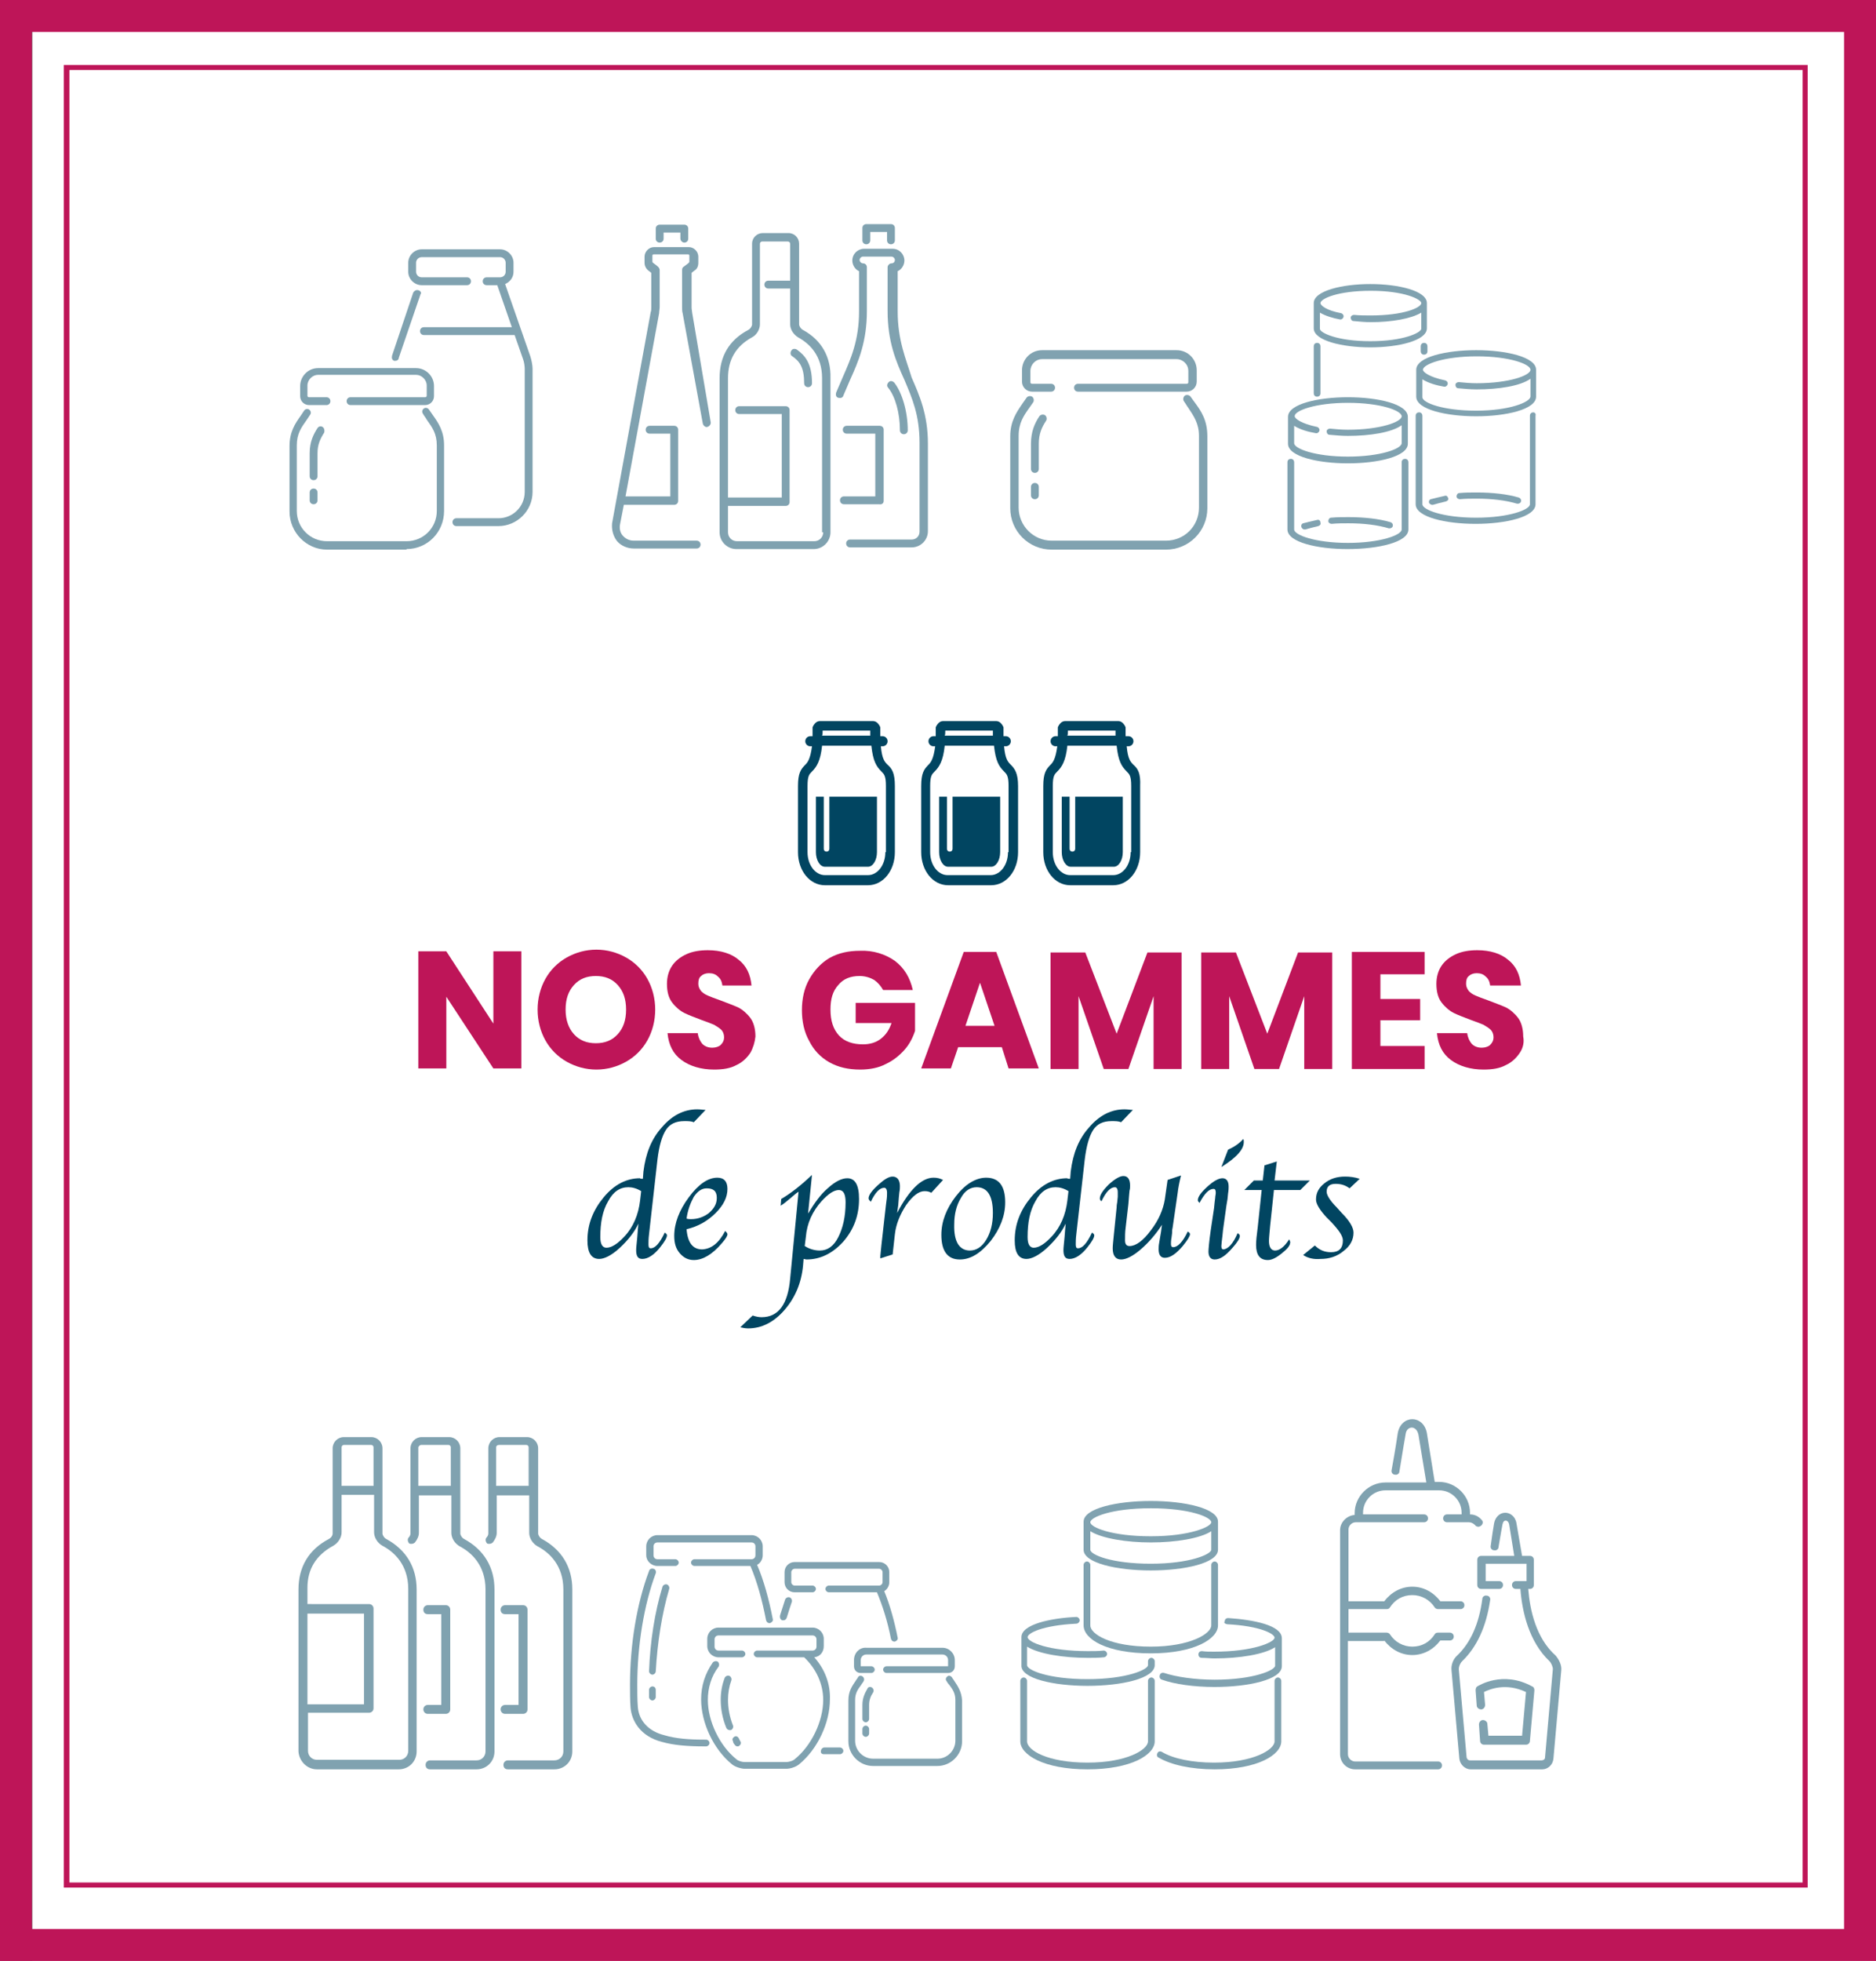<?xml version="1.0" encoding="utf-8"?>
<!-- Generator: Adobe Illustrator 27.1.1, SVG Export Plug-In . SVG Version: 6.00 Build 0)  -->
<svg version="1.1" xmlns="http://www.w3.org/2000/svg" xmlns:xlink="http://www.w3.org/1999/xlink" x="0px" y="0px"
	 viewBox="0 0 335 350" style="enable-background:new 0 0 335 350;" xml:space="preserve">
<rect x="0" y="0" width="335" height="350" fill="#808080" stroke="none"/>
<style type="text/css">
	.st0{display:none;}
	.st1{fill:#FFFFFF;}
	.st2{fill:#CD4E19;}
	.st3{fill:#458E34;}
	.st4{fill:#0591CC;}
	.st5{fill:#014561;}
	.st6{fill:#E7E6E6;}
	.st7{fill:#54636F;}
	.st8{fill:#DADADA;}
	.st9{fill:#BE1558;}
	.st10{opacity:0.5;}
</style>
<g id="Calque_1" class="st0">
</g>
<g id="Calque_2">
	<rect x="5.8" y="2.1" class="st1" width="329.2" height="347.9"/>
	<g>
		<path class="st9" d="M329.3,5.7v338.6H5.7V5.7H329.3 M335,0H0v350h335V0L335,0z"/>
	</g>
	<g>
		<path class="st9" d="M321.9,12.5V336H12.4V12.5H321.9 M322.8,11.6H11.4v325.3h311.4V11.6L322.8,11.6z"/>
	</g>
	<g>
		<g>
			<path class="st9" d="M93.1,190.7h-5l-8.4-12.8v12.8h-5v-20.9h5l8.4,12.9v-12.9h5V190.7z"/>
			<path class="st9" d="M111.8,170.9c1.6,0.9,2.9,2.2,3.8,3.8c0.9,1.6,1.4,3.5,1.4,5.5s-0.5,3.9-1.4,5.5c-0.9,1.6-2.2,2.9-3.8,3.8
				c-1.6,0.9-3.4,1.4-5.3,1.4c-1.9,0-3.7-0.5-5.3-1.4c-1.6-0.9-2.9-2.2-3.8-3.8c-0.9-1.6-1.4-3.5-1.4-5.5s0.5-3.9,1.4-5.5
				c0.9-1.6,2.2-2.9,3.8-3.8c1.6-0.9,3.4-1.4,5.3-1.4C108.4,169.5,110.2,170,111.8,170.9z M102.5,175.8c-1,1.1-1.5,2.5-1.5,4.4
				c0,1.8,0.5,3.3,1.5,4.4c1,1.1,2.3,1.6,3.9,1.6c1.6,0,2.9-0.5,3.9-1.6c1-1.1,1.5-2.5,1.5-4.4s-0.5-3.3-1.5-4.4
				c-1-1.1-2.3-1.6-3.9-1.6C104.8,174.2,103.5,174.7,102.5,175.8z"/>
			<path class="st9" d="M134,187.9c-0.6,0.9-1.4,1.7-2.5,2.2c-1.1,0.6-2.4,0.8-4,0.8c-2.3,0-4.3-0.6-5.8-1.7s-2.3-2.7-2.5-4.8h5.4
				c0.1,0.8,0.4,1.4,0.8,1.9c0.5,0.5,1.1,0.7,1.8,0.7c0.6,0,1.2-0.2,1.5-0.5c0.4-0.4,0.6-0.8,0.6-1.4c0-0.5-0.2-1-0.5-1.3
				s-0.8-0.6-1.3-0.9c-0.5-0.2-1.2-0.5-2.1-0.8c-1.3-0.5-2.4-0.9-3.2-1.3c-0.8-0.4-1.6-1.1-2.2-1.9c-0.6-0.8-0.9-1.9-0.9-3.3
				c0-1.2,0.3-2.3,0.9-3.2c0.6-0.9,1.5-1.6,2.6-2.1c1.1-0.5,2.4-0.7,3.8-0.7c2.3,0,4.2,0.6,5.5,1.7c1.4,1.1,2.1,2.6,2.3,4.6H129
				c-0.1-0.7-0.3-1.2-0.8-1.6c-0.4-0.4-0.9-0.6-1.6-0.6c-0.6,0-1.1,0.2-1.4,0.5c-0.4,0.3-0.5,0.8-0.5,1.4c0,0.5,0.2,0.9,0.5,1.3
				c0.3,0.3,0.7,0.6,1.2,0.8c0.5,0.2,1.2,0.5,2.1,0.8c1.3,0.5,2.4,0.9,3.3,1.3c0.8,0.4,1.6,1.1,2.2,1.9c0.6,0.8,0.9,2,0.9,3.3
				C134.8,186,134.5,187,134,187.9z"/>
			<path class="st9" d="M159.8,171.5c1.7,1.3,2.7,3,3.2,5.2h-5.3c-0.4-0.7-0.9-1.3-1.6-1.8c-0.7-0.4-1.6-0.7-2.6-0.7
				c-1.6,0-2.9,0.5-3.8,1.6c-1,1.1-1.4,2.5-1.4,4.4c0,2,0.5,3.5,1.5,4.6c1,1.1,2.5,1.6,4.3,1.6c1.2,0,2.3-0.3,3.2-1
				c0.9-0.7,1.5-1.6,1.9-2.8h-6.4V179h10.6v5c-0.4,1.2-1,2.4-1.9,3.4c-0.9,1-2,1.9-3.3,2.5c-1.3,0.7-2.9,1-4.6,1
				c-2.1,0-3.9-0.4-5.5-1.3c-1.6-0.9-2.8-2.2-3.6-3.8c-0.9-1.6-1.3-3.5-1.3-5.5s0.4-3.9,1.3-5.5c0.9-1.6,2.1-2.9,3.6-3.8
				c1.6-0.9,3.4-1.3,5.5-1.3C155.9,169.6,158.1,170.3,159.8,171.5z"/>
			<path class="st9" d="M178.9,186.9h-7.8l-1.3,3.8h-5.3l7.6-20.8h5.8l7.6,20.8h-5.4L178.9,186.9z M177.6,183.1l-2.6-7.7l-2.6,7.7
				H177.6z"/>
			<path class="st9" d="M211,170v20.8h-5v-13l-4.5,13h-4.4l-4.5-13v13h-5V170h6.2l5.6,14.5l5.5-14.5H211z"/>
			<path class="st9" d="M237.9,170v20.8h-5v-13l-4.5,13H224l-4.5-13v13h-5V170h6.2l5.6,14.5l5.5-14.5H237.9z"/>
			<path class="st9" d="M246.5,173.9v4.4h7.1v3.8h-7.1v4.6h7.9v4.1h-13v-20.9h13v4H246.5z"/>
			<path class="st9" d="M271.4,187.9c-0.6,0.9-1.4,1.7-2.5,2.2c-1.1,0.6-2.4,0.8-4,0.8c-2.3,0-4.3-0.6-5.8-1.7s-2.3-2.7-2.5-4.8h5.4
				c0.1,0.8,0.4,1.4,0.8,1.9c0.5,0.5,1.1,0.7,1.8,0.7c0.6,0,1.2-0.2,1.5-0.5c0.4-0.4,0.6-0.8,0.6-1.4c0-0.5-0.2-1-0.5-1.3
				s-0.8-0.6-1.3-0.9c-0.5-0.2-1.2-0.5-2.1-0.8c-1.3-0.5-2.4-0.9-3.2-1.3c-0.8-0.4-1.6-1.1-2.2-1.9c-0.6-0.8-0.9-1.9-0.9-3.3
				c0-1.2,0.3-2.3,0.9-3.2c0.6-0.9,1.5-1.6,2.6-2.1c1.1-0.5,2.4-0.7,3.8-0.7c2.3,0,4.2,0.6,5.5,1.7c1.4,1.1,2.1,2.6,2.3,4.6h-5.5
				c-0.1-0.7-0.3-1.2-0.8-1.6c-0.4-0.4-0.9-0.6-1.6-0.6c-0.6,0-1.1,0.2-1.4,0.5c-0.4,0.3-0.5,0.8-0.5,1.4c0,0.5,0.2,0.9,0.5,1.3
				c0.3,0.3,0.7,0.6,1.2,0.8c0.5,0.2,1.2,0.5,2.1,0.8c1.3,0.5,2.4,0.9,3.3,1.3c0.8,0.4,1.6,1.1,2.2,1.9c0.6,0.8,0.9,2,0.9,3.3
				C272.2,186,272,187,271.4,187.9z"/>
		</g>
		<g>
			<path class="st5" d="M114.8,210.4l0.1-1.3c0.4-3.2,1.4-5.8,3.3-7.9c1.8-2.1,3.9-3.2,6.3-3.2c0.6,0,1.1,0.1,1.5,0.1l-2.1,2.2
				c-0.5-0.2-1-0.2-1.7-0.2c-1.5,0-2.6,0.5-3.3,1.6s-1.2,2.8-1.5,5.3l-1.4,12.4l-0.1,0.9c-0.1,0.8-0.1,1.4-0.1,1.8
				c0,0.5,0.1,0.7,0.4,0.7c0.8,0,1.6-0.9,2.5-2.8c0.3,0.2,0.4,0.3,0.4,0.5c0,0.4-0.4,1.1-1.2,2.1c-1.1,1.4-2.2,2.1-3.2,2.1
				c-0.8,0-1.1-0.5-1.1-1.6c0-0.4,0.1-1.2,0.2-2.3l0.1-1.3l0.1-1.1c-0.7,1.5-1.8,2.9-3.3,4.3c-1.5,1.4-2.8,2-3.7,2
				c-1.4,0-2.1-1.1-2.1-3.3c0-2.9,1-5.4,2.9-7.7c1.9-2.3,4.1-3.4,6.5-3.4C114.3,210.4,114.5,210.4,114.8,210.4z M114.5,212.6
				c-0.8-0.5-1.6-0.7-2.3-0.7c-1.5,0-2.7,0.8-3.6,2.5c-1,1.7-1.4,3.8-1.4,6.4c0,1.3,0.4,1.9,1.1,1.9c0.9,0,2-0.7,3.2-2
				c1.6-1.7,2.5-3.9,2.8-6.4L114.5,212.6z"/>
			<path class="st5" d="M129.5,219.7c0.2,0.2,0.4,0.4,0.4,0.6c0,0.3-0.3,0.8-1,1.6c-1.7,2-3.4,3-5,3c-1,0-1.8-0.4-2.5-1.2
				c-0.7-0.8-1-1.8-1-3.1c0-2.3,0.9-4.6,2.6-6.9c1.7-2.3,3.4-3.5,5.1-3.5c1.2,0,1.8,0.7,1.8,2c0,1.5-0.7,2.9-2.1,4.3
				c-1.4,1.4-3.1,2.4-5.2,2.9c0.2,2.4,1.1,3.6,2.8,3.6C127.1,222.9,128.4,221.8,129.5,219.7z M122.6,217.5c0.3,0.1,0.6,0.1,0.8,0.1
				c1.2,0,2.3-0.4,3.2-1.1c0.9-0.8,1.4-1.6,1.4-2.7c0-1.2-0.6-1.7-1.8-1.7c-0.9,0-1.6,0.5-2.3,1.5
				C123.3,214.7,122.8,216,122.6,217.5z"/>
			<path class="st5" d="M143.5,224.7l-0.1,1.2c-0.3,3.1-1.4,5.7-3.3,7.9c-1.9,2.2-4.1,3.3-6.5,3.3c-0.5,0-1-0.1-1.4-0.2l2.2-2.1
				c0.6,0.2,1.1,0.3,1.6,0.3c3,0,4.7-2.3,5.1-6.9l1.5-15.5c-0.5,0.3-1,0.8-1.5,1.2c-0.7,0.6-1.2,1-1.7,1.3l0.1-1.2
				c1.7-1,3.5-2.4,5.5-4.3l-0.7,6.9c1.1-1.8,2.2-3.4,3.5-4.5c1.3-1.2,2.5-1.8,3.5-1.8c1.4,0,2.1,1.2,2.1,3.7c0,2.9-0.9,5.4-2.8,7.6
				c-1.9,2.1-4.1,3.2-6.6,3.2L143.5,224.7z M143.7,222.4c0.8,0.5,1.7,0.8,2.7,0.8c1.4,0,2.5-0.8,3.3-2.4c0.8-1.6,1.3-3.6,1.3-6.2
				c0-1.5-0.4-2.2-1.2-2.2c-0.9,0-1.9,0.7-3.1,2c-1.6,1.8-2.6,3.9-2.8,6.4L143.7,222.4z"/>
			<path class="st5" d="M160.2,216.5c2.2-4.2,4.4-6.3,6.5-6.3c0.6,0,1.1,0.1,1.7,0.4l-2.1,2.3c-0.3-0.2-0.7-0.3-1.2-0.3
				c-1,0-2.1,0.8-3.3,2.5c-1.1,1.7-1.8,3.4-2,5.2l-0.4,3.6l-2.2,0.7l0-0.4l0.1-1l0.1-1l0.8-7.1l0.1-0.8c0.1-0.6,0.1-1.1,0.1-1.4
				c0-0.6-0.2-0.9-0.5-0.9c-0.8,0-1.6,0.8-2.4,2.5c-0.2-0.2-0.4-0.4-0.4-0.6c0-0.6,0.6-1.4,1.7-2.4c1.1-1,1.9-1.5,2.6-1.5
				c0.8,0,1.3,0.6,1.3,1.7c0,0.3,0,0.6-0.1,1.1l-0.1,1l-0.1,1.3L160.2,216.5z"/>
			<path class="st5" d="M171.4,224.8c-2.2,0-3.3-1.5-3.3-4.4c0-2.4,0.9-4.7,2.6-6.9c1.7-2.2,3.6-3.3,5.4-3.3c2.3,0,3.4,1.5,3.4,4.4
				c0,2.4-0.9,4.7-2.6,6.9C175.1,223.7,173.3,224.8,171.4,224.8z M173.2,223.2c1.1,0,2.1-0.6,2.9-1.9c0.8-1.3,1.2-2.9,1.2-4.8
				c0-3.1-1-4.6-2.9-4.6c-1.1,0-2.1,0.6-2.8,1.9c-0.8,1.3-1.2,2.9-1.2,4.7C170.3,221.6,171.3,223.2,173.2,223.2z"/>
			<path class="st5" d="M191.1,210.4l0.1-1.3c0.4-3.2,1.4-5.8,3.3-7.9c1.8-2.1,3.9-3.2,6.3-3.2c0.6,0,1.1,0.1,1.5,0.1l-2.1,2.2
				c-0.5-0.2-1-0.2-1.7-0.2c-1.5,0-2.6,0.5-3.3,1.6s-1.2,2.8-1.5,5.3l-1.4,12.4l-0.1,0.9c-0.1,0.8-0.1,1.4-0.1,1.8
				c0,0.5,0.1,0.7,0.4,0.7c0.8,0,1.6-0.9,2.5-2.8c0.3,0.2,0.4,0.3,0.4,0.5c0,0.4-0.4,1.1-1.2,2.1c-1.1,1.4-2.2,2.1-3.2,2.1
				c-0.8,0-1.1-0.5-1.1-1.6c0-0.4,0.1-1.2,0.2-2.3l0.1-1.3l0.1-1.1c-0.7,1.5-1.8,2.9-3.3,4.3c-1.5,1.4-2.8,2-3.7,2
				c-1.4,0-2.1-1.1-2.1-3.3c0-2.9,1-5.4,2.9-7.7c1.9-2.3,4.1-3.4,6.5-3.4C190.6,210.4,190.8,210.4,191.1,210.4z M190.8,212.6
				c-0.8-0.5-1.6-0.7-2.3-0.7c-1.5,0-2.7,0.8-3.6,2.5c-1,1.7-1.4,3.8-1.4,6.4c0,1.3,0.4,1.9,1.1,1.9c0.9,0,2-0.7,3.2-2
				c1.6-1.7,2.5-3.9,2.8-6.4L190.8,212.6z"/>
			<path class="st5" d="M207.5,218.6c-1.1,1.7-2.4,3.2-3.8,4.4c-1.4,1.2-2.6,1.8-3.5,1.8c-1,0-1.5-0.7-1.5-2c0-0.5,0.1-1.3,0.2-2.4
				l0.5-4.9c0-0.1,0-0.4,0.1-0.9l0.1-1c0-0.3,0-0.5,0-0.8c0-0.6-0.2-0.9-0.5-0.9c-0.8,0-1.6,0.8-2.4,2.5c-0.2-0.1-0.3-0.3-0.3-0.5
				c0-0.6,0.5-1.4,1.6-2.5c1.1-1,2-1.5,2.6-1.5c0.8,0,1.2,0.6,1.2,1.7c0,0.3,0,0.6-0.1,0.9l-0.1,1.1l-0.1,1.3l-0.5,4.3
				c-0.1,0.7-0.1,1.5-0.1,2.2c0,0.7,0.3,1,0.8,1c1.1,0,2.4-0.9,3.8-2.8c1.4-1.8,2.2-3.7,2.5-5.5l0.5-3.5l2.4-0.8
				c-0.3,1.2-0.5,2.2-0.6,3.1l-0.9,6.2c-0.1,0.4-0.1,0.7-0.1,1l-0.1,0.8c-0.1,0.5-0.1,0.9-0.1,1.1c0,0.4,0.1,0.6,0.4,0.6
				c0.8,0,1.7-0.9,2.6-2.8c0.3,0.2,0.4,0.3,0.4,0.5c0,0.3-0.4,1-1.3,2.1c-1.2,1.4-2.2,2.1-3.2,2.1c-0.7,0-1.1-0.5-1.1-1.5
				c0-0.3,0-0.7,0.1-1.2l0.2-1.2c0.1-0.6,0.2-1.1,0.2-1.3L207.5,218.6z"/>
			<path class="st5" d="M221,220.1c0.3,0.2,0.4,0.3,0.4,0.5c0,0.4-0.4,1.1-1.3,2.1c-1.2,1.4-2.2,2.1-3.2,2.1c-0.7,0-1.1-0.5-1.1-1.4
				c0-0.4,0.1-1.7,0.4-3.8l0.6-4l0.1-1l0.1-0.8c0-0.3,0.1-0.6,0.1-0.9c0-0.5-0.1-0.7-0.4-0.7c-0.8,0-1.6,0.8-2.5,2.5
				c-0.2-0.2-0.3-0.3-0.3-0.5c0-0.6,0.6-1.4,1.7-2.4c1.1-1,2-1.5,2.7-1.5c0.7,0,1.1,0.5,1.1,1.5c0,0.2,0,0.6-0.1,1.2l-0.1,1
				c0,0.1-0.1,0.5-0.2,1.2l-0.6,4.3l-0.1,1c-0.1,0.9-0.2,1.6-0.2,1.9c0,0.4,0.1,0.6,0.4,0.6C219.3,222.9,220.2,222,221,220.1z
				 M218.1,208.3l1.2-3.1c1.1-0.5,2-1.1,2.7-1.9c0.1,0.1,0.1,0.3,0.1,0.4C222.2,205.1,220.8,206.6,218.1,208.3z"/>
			<path class="st5" d="M227.5,212.3l-0.7,6.6c-0.1,1.2-0.2,2.1-0.2,2.6c0,1.1,0.4,1.7,1.1,1.7c0.8,0,1.7-0.7,2.5-2
				c0.1,0.2,0.2,0.4,0.2,0.5c0,0.6-0.5,1.2-1.5,2c-1,0.8-1.8,1.2-2.5,1.2c-1.4,0-2.1-0.9-2.1-2.7c0-0.7,0.1-1.7,0.3-3.2l0.7-6.6
				h-3.1l1.7-1.7h1.6l0.3-2.7l2.2-0.7l-0.4,3.4h6.3l-1.7,1.7H227.5z"/>
			<path class="st5" d="M232.7,224l2.1-1.7c0.8,0.8,1.7,1.2,2.9,1.2c1.4,0,2.1-0.7,2.1-2.1c0-0.8-0.7-1.8-2-3.2l-0.9-0.9
				c-1.2-1.3-1.9-2.4-1.9-3.2c0-1.2,0.5-2.1,1.5-2.9c1-0.8,2.2-1.2,3.7-1.2c0.8,0,1.7,0.1,2.6,0.4l-1.8,1.7
				c-0.8-0.6-1.6-0.8-2.5-0.8c-1.1,0-1.6,0.5-1.6,1.4c0,0.6,0.6,1.6,1.8,2.8l0.9,1c1.4,1.4,2.1,2.6,2.1,3.5c0,1.3-0.6,2.4-1.8,3.3
				c-1.2,1-2.6,1.4-4.1,1.4C234.7,224.8,233.6,224.6,232.7,224z"/>
		</g>
	</g>
	<g>
		<g id="JAR_00000126317207715980913730000006908647290554418609_">
			<path id="jar_00000159468631169082055810000000445233528120479679_" class="st5" d="M158.5,136.5c-0.5-0.5-1-1-1.2-3.3h0.3
				c0.5,0,0.9-0.4,0.9-0.9c0-0.5-0.4-0.9-0.9-0.9h-0.4c0-0.4,0-0.9,0-1.4v-0.2l-0.1-0.2c-0.1-0.2-0.5-0.9-1.2-0.9h-9.5
				c-0.7,0-1.1,0.7-1.2,0.9l-0.1,0.2v0.2c0,0.5,0,1,0,1.4h-0.4c-0.5,0-0.9,0.4-0.9,0.9c0,0.5,0.4,0.9,0.9,0.9h0.3
				c-0.3,2.3-0.8,2.9-1.2,3.3c-0.8,0.8-1.3,1.5-1.3,3.8v11.8c0,3.3,2.1,5.9,4.8,5.9h7.7c2.7,0,4.8-2.6,4.8-5.9v-11.8
				C159.8,138,159.3,137.2,158.5,136.5z M146.9,130.4h8.5c0,0.3,0,0.6,0,0.9h-8.6C146.9,131.1,146.9,130.8,146.9,130.4z
				 M158.1,152.1c0,2.3-1.4,4.1-3.1,4.1h-7.7c-1.7,0-3.1-1.8-3.1-4.1v-11.8c0-1.8,0.3-2.1,0.8-2.6c0.8-0.8,1.5-1.8,1.8-4.6h8.8
				c0.3,2.8,0.9,3.7,1.8,4.6c0.5,0.5,0.8,0.8,0.8,2.6V152.1z"/>
			<path id="drink_00000129185809782856489890000015251870989491617682_" class="st5" d="M148.1,142.2v9.3c0,0.3-0.2,0.5-0.5,0.5
				c-0.3,0-0.5-0.2-0.5-0.5v-9.3h-1.4v9.9c0,1.4,0.7,2.6,1.6,2.6h7.7c0.9,0,1.6-1.2,1.6-2.6v-9.9H148.1z"/>
		</g>
		<g id="JAR_00000042002441014958321620000001394900585178256799_">
			<path id="jar_00000161604937498667957570000001817928395133076363_" class="st5" d="M180.5,136.5c-0.5-0.5-1-1-1.2-3.3h0.3
				c0.5,0,0.9-0.4,0.9-0.9c0-0.5-0.4-0.9-0.9-0.9h-0.4c0-0.4,0-0.9,0-1.4v-0.2l-0.1-0.2c-0.1-0.2-0.5-0.9-1.2-0.9h-9.5
				c-0.7,0-1.1,0.7-1.2,0.9l-0.1,0.2v0.2c0,0.5,0,1,0,1.4h-0.4c-0.5,0-0.9,0.4-0.9,0.9c0,0.5,0.4,0.9,0.9,0.9h0.3
				c-0.3,2.3-0.8,2.9-1.2,3.3c-0.8,0.8-1.3,1.5-1.3,3.8v11.8c0,3.3,2.1,5.9,4.8,5.9h7.7c2.7,0,4.8-2.6,4.8-5.9v-11.8
				C181.8,138,181.2,137.2,180.5,136.5z M168.8,130.4h8.5c0,0.3,0,0.6,0,0.9h-8.6C168.8,131.1,168.8,130.8,168.8,130.4z M180,152.1
				c0,2.3-1.4,4.1-3.1,4.1h-7.7c-1.7,0-3.1-1.8-3.1-4.1v-11.8c0-1.8,0.3-2.1,0.8-2.6c0.8-0.8,1.5-1.8,1.8-4.6h8.8
				c0.3,2.8,0.9,3.7,1.8,4.6c0.5,0.5,0.8,0.8,0.8,2.6V152.1z"/>
			<path id="drink_00000080890438118128517490000013174635437461502377_" class="st5" d="M170.1,142.2v9.3c0,0.3-0.2,0.5-0.5,0.5
				c-0.3,0-0.5-0.2-0.5-0.5v-9.3h-1.4v9.9c0,1.4,0.7,2.6,1.6,2.6h7.7c0.9,0,1.6-1.2,1.6-2.6v-9.9H170.1z"/>
		</g>
		<g id="JAR_00000111897277409363981490000016488562177761572263_">
			<path id="jar_00000044156649393783819730000004732960388355429532_" class="st5" d="M202.4,136.5c-0.5-0.5-1-1-1.2-3.3h0.3
				c0.5,0,0.9-0.4,0.9-0.9c0-0.5-0.4-0.9-0.9-0.9H201c0-0.4,0-0.9,0-1.4v-0.2l-0.1-0.2c-0.1-0.2-0.5-0.9-1.2-0.9h-9.5
				c-0.7,0-1.1,0.7-1.2,0.9l-0.1,0.2v0.2c0,0.5,0,1,0,1.4h-0.4c-0.5,0-0.9,0.4-0.9,0.9c0,0.5,0.4,0.9,0.9,0.9h0.3
				c-0.3,2.3-0.8,2.9-1.2,3.3c-0.8,0.8-1.3,1.5-1.3,3.8v11.8c0,3.3,2.1,5.9,4.8,5.9h7.7c2.7,0,4.8-2.6,4.8-5.9v-11.8
				C203.7,138,203.2,137.2,202.4,136.5z M190.7,130.4h8.5c0,0.3,0,0.6,0,0.9h-8.6C190.7,131.1,190.7,130.8,190.7,130.4z
				 M201.9,152.1c0,2.3-1.4,4.1-3.1,4.1h-7.7c-1.7,0-3.1-1.8-3.1-4.1v-11.8c0-1.8,0.3-2.1,0.8-2.6c0.8-0.8,1.5-1.8,1.8-4.6h8.8
				c0.3,2.8,0.9,3.7,1.8,4.6c0.5,0.5,0.8,0.8,0.8,2.6V152.1z"/>
			<path id="drink_00000058571004089009136120000014490682738866575530_" class="st5" d="M192,142.2v9.3c0,0.3-0.2,0.5-0.5,0.5
				c-0.3,0-0.5-0.2-0.5-0.5v-9.3h-1.4v9.9c0,1.4,0.7,2.6,1.6,2.6h7.7c0.9,0,1.6-1.2,1.6-2.6v-9.9H192z"/>
		</g>
	</g>
	<g class="st10">
		<g>
			<path class="st5" d="M213.4,71.9c-0.3-0.4-0.5-0.7-0.8-1.1c-0.2-0.3-0.7-0.4-1-0.2c-0.3,0.2-0.4,0.7-0.2,1
				c0.3,0.4,0.5,0.8,0.8,1.2c1,1.5,1.9,2.8,1.9,5c0,1.1,0,12.3,0,12.8c0,3.3-2.6,5.9-5.9,5.9h-20.4c-3.3,0-5.9-2.7-5.9-5.9
				c0-0.1,0-11.7,0-12.8c0-2.3,0.9-3.6,1.9-5c0.2-0.3,0.5-0.7,0.7-1c0.2-0.3,0.1-0.8-0.2-1c-0.3-0.2-0.8-0.1-1,0.2
				c-0.2,0.3-0.5,0.7-0.7,1c-1.1,1.6-2.2,3.2-2.2,5.9c0,1.1,0,12.7,0,12.8c0,4.1,3.3,7.4,7.4,7.4h20.4c4.1,0,7.4-3.3,7.4-7.4
				c0-0.1,0-11.7,0-12.8C215.6,75,214.5,73.4,213.4,71.9z"/>
			<path class="st5" d="M186.6,74.1c-0.3-0.2-0.8-0.1-1,0.2c-0.8,1.2-1.5,2.7-1.5,4.9c0,0.4,0,2.3,0,4.5c0,0.4,0.3,0.7,0.7,0.7
				c0,0,0,0,0,0c0.4,0,0.7-0.3,0.7-0.7c0-2.2,0-4.1,0-4.5c0-1.7,0.5-2.9,1.3-4.1C187,74.8,186.9,74.3,186.6,74.1z"/>
			<path class="st5" d="M184.8,86.2c-0.4,0-0.7,0.3-0.7,0.7l0,1.5c0,0.4,0.3,0.7,0.7,0.7c0,0,0,0,0,0c0.4,0,0.7-0.3,0.7-0.7l0-1.5
				C185.5,86.5,185.2,86.2,184.8,86.2z"/>
			<path class="st5" d="M182.5,66.1v2c0,1,0.8,1.8,1.8,1.8h3.4c0.4,0,0.7-0.3,0.7-0.7c0-0.4-0.3-0.7-0.7-0.7h-3.4
				c-0.2,0-0.3-0.1-0.3-0.3v-2c0-1.1,0.9-2.1,2.1-2.1h24c1.1,0,2.1,0.9,2.1,2.1v2c0,0.2-0.1,0.3-0.3,0.3h-19.4
				c-0.4,0-0.7,0.3-0.7,0.7c0,0.4,0.3,0.7,0.7,0.7h19.4c1,0,1.8-0.8,1.8-1.8v-2c0-2-1.6-3.6-3.6-3.6h-24
				C184.1,62.5,182.5,64.1,182.5,66.1z"/>
		</g>
		<g>
			<path class="st5" d="M240.7,82.7c5.3,0,10.7-1.2,10.7-3.5v-4.8c0-2.3-5.4-3.5-10.7-3.5c-5.3,0-10.7,1.2-10.7,3.5v4.8
				C230,81.5,235.4,82.7,240.7,82.7z M240.7,71.9c5.9,0,9.6,1.4,9.6,2.4c0,1-3.8,2.4-9.6,2.4c-1.1,0-2.2-0.1-3.2-0.2
				c-0.3,0-0.6,0.2-0.6,0.5c0,0.3,0.2,0.6,0.5,0.6c1.1,0.1,2.2,0.2,3.3,0.2c3.9,0,7.8-0.6,9.6-1.9v3.2c0,1-3.8,2.4-9.6,2.4
				s-9.6-1.4-9.6-2.4V76c1.1,0.7,2.6,1.1,3.8,1.3c0.3,0.1,0.6-0.1,0.7-0.4c0.1-0.3-0.1-0.6-0.4-0.7c-2.9-0.6-4-1.5-4-1.9
				C231.1,73.3,234.9,71.9,240.7,71.9z"/>
			<path class="st5" d="M251.5,94.5v-12c0-0.3-0.2-0.6-0.6-0.6c-0.3,0-0.6,0.2-0.6,0.6v12c0,1-3.8,2.4-9.6,2.4s-9.6-1.4-9.6-2.4v-12
				c0-0.3-0.2-0.6-0.6-0.6c-0.3,0-0.6,0.2-0.6,0.6v12c0,2.3,5.4,3.5,10.7,3.5C246.1,98,251.5,96.8,251.5,94.5z"/>
			<path class="st5" d="M240.8,92.3c-1,0-2.1,0-3.1,0.1c-0.3,0-0.5,0.3-0.5,0.6c0,0.3,0.3,0.5,0.6,0.5c1-0.1,2-0.1,3-0.1
				c2.7,0,5.2,0.3,7.2,0.9c0.1,0,0.1,0,0.2,0c0.2,0,0.5-0.2,0.5-0.4c0.1-0.3-0.1-0.6-0.4-0.7C246.3,92.6,243.6,92.3,240.8,92.3z"/>
			<path class="st5" d="M235.2,92.8c-0.9,0.2-1.7,0.4-2.5,0.6c-0.3,0.1-0.4,0.4-0.3,0.7c0.1,0.2,0.3,0.4,0.5,0.4c0.1,0,0.1,0,0.2,0
				c0.7-0.2,1.4-0.4,2.3-0.6c0.3-0.1,0.5-0.3,0.4-0.6C235.8,92.9,235.5,92.7,235.2,92.8z"/>
			<path class="st5" d="M263.6,62.5c-5.3,0-10.7,1.2-10.7,3.5v4.8c0,2.3,5.4,3.5,10.7,3.5c5.3,0,10.7-1.2,10.7-3.5V66
				C274.3,63.7,268.9,62.5,263.6,62.5z M263.6,73.3c-5.9,0-9.6-1.4-9.6-2.4v-3.2c1.1,0.7,2.6,1.1,3.8,1.3c0.3,0.1,0.6-0.1,0.7-0.4
				c0.1-0.3-0.1-0.6-0.4-0.7c-2.9-0.6-4-1.5-4-1.9c0-1,3.8-2.4,9.6-2.4c5.9,0,9.6,1.4,9.6,2.4c0,1-3.8,2.4-9.6,2.4
				c-1.1,0-2.2-0.1-3.2-0.2c-0.3,0-0.6,0.2-0.6,0.5c0,0.3,0.2,0.6,0.5,0.6c1.1,0.1,2.2,0.2,3.3,0.2c3.9,0,7.8-0.6,9.6-1.9v3.2
				C273.2,71.8,269.5,73.3,263.6,73.3z"/>
			<path class="st5" d="M273.8,73.6c-0.3,0-0.6,0.2-0.6,0.6V90c0,1-3.8,2.4-9.6,2.4c-5.9,0-9.6-1.4-9.6-2.4V74.2
				c0-0.3-0.2-0.6-0.6-0.6c-0.3,0-0.6,0.2-0.6,0.6V90c0,2.3,5.4,3.5,10.7,3.5c5.3,0,10.7-1.2,10.7-3.5V74.2
				C274.3,73.9,274.1,73.6,273.8,73.6z"/>
			<path class="st5" d="M263.7,89c2.7,0,5.2,0.3,7.2,0.9c0.1,0,0.1,0,0.2,0c0.2,0,0.5-0.2,0.5-0.4c0.1-0.3-0.1-0.6-0.4-0.7
				c-2-0.6-4.7-0.9-7.5-0.9c-1,0-2.1,0-3.1,0.1c-0.3,0-0.5,0.3-0.5,0.6c0,0.3,0.3,0.5,0.6,0.5C261.7,89,262.7,89,263.7,89z"/>
			<path class="st5" d="M255.7,90.1c0.1,0,0.1,0,0.2,0c0.7-0.2,1.4-0.4,2.3-0.6c0.3-0.1,0.5-0.3,0.4-0.6c-0.1-0.3-0.3-0.5-0.6-0.4
				c-0.9,0.2-1.7,0.4-2.5,0.6c-0.3,0.1-0.4,0.4-0.3,0.7C255.3,89.9,255.5,90.1,255.7,90.1z"/>
			<path class="st5" d="M254.8,54.1c0-2.2-5.1-3.4-10.1-3.4c-5,0-10.1,1.2-10.1,3.4v4.5c0,2.2,5.1,3.4,10.1,3.4
				c5,0,10.1-1.2,10.1-3.4V54.1z M244.7,60.9c-5.9,0-9-1.5-9-2.2v-2.9c1,0.6,2.4,1,3.5,1.2c0.3,0.1,0.6-0.1,0.7-0.4
				c0.1-0.3-0.1-0.6-0.4-0.7c-2.7-0.5-3.7-1.4-3.7-1.8c0-0.8,3.1-2.2,9-2.2c5.9,0,9,1.5,9,2.2c0,0.8-3.1,2.2-9,2.2c-1,0-2.1,0-3-0.1
				c-0.3,0-0.6,0.2-0.6,0.5c0,0.3,0.2,0.6,0.5,0.6c1,0.1,2.1,0.2,3.1,0.2c3.6,0,7.2-0.6,9-1.7v2.9C253.7,59.4,250.6,60.9,244.7,60.9
				z"/>
			<path class="st5" d="M234.6,61.8v8.4c0,0.3,0.2,0.6,0.6,0.6c0.3,0,0.6-0.2,0.6-0.6v-8.4c0-0.3-0.2-0.6-0.6-0.6
				C234.8,61.2,234.6,61.5,234.6,61.8z"/>
			<path class="st5" d="M253.7,61.8v0.9c0,0.3,0.2,0.6,0.6,0.6c0.3,0,0.6-0.2,0.6-0.6v-0.9c0-0.3-0.2-0.6-0.6-0.6
				C253.9,61.2,253.7,61.5,253.7,61.8z"/>
		</g>
		<g>
			<path class="st5" d="M72.6,98c3.7,0,6.7-3,6.7-6.8c0-0.1,0-10.7,0-11.7c0-2.5-1-4-2-5.4c-0.2-0.3-0.5-0.7-0.7-1
				c-0.2-0.3-0.6-0.4-0.9-0.2c-0.3,0.2-0.4,0.6-0.2,0.9c0.2,0.4,0.5,0.7,0.7,1.1c1,1.4,1.8,2.5,1.8,4.6c0,1,0,11.3,0,11.7
				c0,3-2.4,5.4-5.4,5.4H58.4c-3,0-5.4-2.4-5.4-5.4c0-0.1,0-10.7,0-11.7c0-2.1,0.8-3.2,1.8-4.6c0.2-0.3,0.4-0.6,0.6-0.9
				c0.2-0.3,0.1-0.7-0.2-0.9c-0.3-0.2-0.7-0.1-0.9,0.2c-0.2,0.3-0.4,0.6-0.6,0.9c-1,1.4-2,2.9-2,5.4c0,1,0,11.6,0,11.7
				c0,3.7,3,6.8,6.7,6.8H72.6z"/>
			<path class="st5" d="M57.6,76.2c-0.3-0.2-0.7-0.1-0.9,0.2c-0.7,1.1-1.4,2.4-1.4,4.5c0,0.4,0,2.1,0,4.1c0,0.4,0.3,0.7,0.7,0.7
				c0,0,0,0,0,0c0.4,0,0.7-0.3,0.7-0.7c0-2,0-3.7,0-4.1c0-1.6,0.5-2.6,1.2-3.7C58,76.8,57.9,76.4,57.6,76.2z"/>
			<path class="st5" d="M56,87.2c-0.4,0-0.7,0.3-0.7,0.7l0,1.4c0,0.4,0.3,0.7,0.7,0.7c0,0,0,0,0,0c0.4,0,0.7-0.3,0.7-0.7l0-1.4
				C56.7,87.5,56.4,87.2,56,87.2z"/>
			<path class="st5" d="M75.9,70.9H62.6c-0.4,0-0.7,0.3-0.7,0.7c0,0.4,0.3,0.7,0.7,0.7h13.3c0.9,0,1.6-0.7,1.6-1.6v-1.8
				c0-1.8-1.5-3.2-3.2-3.2H56.8c-1.8,0-3.2,1.5-3.2,3.2v1.8c0,0.9,0.7,1.6,1.6,1.6h3.1c0.4,0,0.7-0.3,0.7-0.7c0-0.4-0.3-0.7-0.7-0.7
				h-3.1c-0.2,0-0.3-0.1-0.3-0.3v-1.8c0-1,0.9-1.9,1.9-1.9h17.5c1,0,1.9,0.9,1.9,1.9v1.8C76.2,70.8,76.1,70.9,75.9,70.9z"/>
			<path class="st5" d="M90.2,50.7c0.9-0.4,1.5-1.2,1.5-2.2v-1.6c0-1.3-1.1-2.4-2.4-2.4h-14c-1.3,0-2.4,1.1-2.4,2.4v1.6
				c0,1.3,1.1,2.4,2.4,2.4h8.1c0.4,0,0.7-0.3,0.7-0.7c0-0.4-0.3-0.7-0.7-0.7h-8.1c-0.6,0-1-0.5-1-1v-1.6c0-0.6,0.5-1,1-1h14
				c0.6,0,1,0.5,1,1v1.6c0,0.6-0.5,1-1,1h-2.4c-0.4,0-0.7,0.3-0.7,0.7c0,0.4,0.3,0.7,0.7,0.7h1.9l2.6,7.5H75.7
				c-0.4,0-0.7,0.3-0.7,0.7c0,0.4,0.3,0.7,0.7,0.7h16.2l1.5,4.3c0.2,0.5,0.3,1.3,0.3,1.7v22c0,2.6-2.1,4.7-4.7,4.7h-7.5
				c-0.4,0-0.7,0.3-0.7,0.7c0,0.4,0.3,0.7,0.7,0.7h7.5c3.3,0,6.1-2.7,6.1-6.1v-22c0-0.6-0.2-1.6-0.4-2.2L90.2,50.7z"/>
			<path class="st5" d="M74.7,51.8c-0.4-0.1-0.7,0.1-0.9,0.4L70,63.5c0,0,0,0.1,0,0.1c-0.1,0.4,0.1,0.7,0.4,0.8c0.1,0,0.1,0,0.2,0
				c0.3,0,0.6-0.2,0.6-0.5l3.9-11.4C75.3,52.3,75.1,51.9,74.7,51.8z"/>
		</g>
		<g>
			<path class="st5" d="M143.4,58.9c-0.4-0.2-0.7-0.7-0.7-1V43.5c0-1-0.8-1.9-1.9-1.9h-4.6c-1,0-1.9,0.8-1.9,1.9v14.4
				c0,0.3-0.3,0.8-0.7,1c-3.4,1.8-5.1,4.7-5.1,8.6V95c0,1.7,1.4,3,3,3h13.8c1.7,0,3-1.4,3-3V67.5C148.4,63.7,146.7,60.7,143.4,58.9z
				 M147,95c0,0.9-0.7,1.6-1.6,1.6h-13.8c-0.9,0-1.6-0.7-1.6-1.6v-4.7h10.3c0.4,0,0.7-0.3,0.7-0.7V73.2c0-0.4-0.3-0.7-0.7-0.7H132
				c-0.4,0-0.7,0.3-0.7,0.7c0,0.4,0.3,0.7,0.7,0.7h7.6v14.9H130V67.5c0-3.3,1.4-5.7,4.3-7.3c0.8-0.4,1.4-1.4,1.4-2.3V43.5
				c0-0.2,0.2-0.4,0.4-0.4h4.6c0.2,0,0.4,0.2,0.4,0.4v6.6h-3.9c-0.4,0-0.7,0.3-0.7,0.7c0,0.4,0.3,0.7,0.7,0.7h3.9v6.4
				c0,0.9,0.6,1.8,1.4,2.3c2,1.1,4.3,3.2,4.3,7.3V95z"/>
			<path class="st5" d="M142.3,62.4c-0.3-0.2-0.8-0.2-1,0.2c-0.2,0.3-0.2,0.8,0.2,1c1.3,0.9,2.1,2,2.1,4.8c0,0.4,0.3,0.7,0.7,0.7
				c0.4,0,0.7-0.3,0.7-0.7C145,64.8,143.7,63.4,142.3,62.4z"/>
			<path class="st5" d="M123.6,55.8c0-0.2-0.1-0.6-0.1-0.9v-6.2c0.2-0.2,0.4-0.3,0.5-0.4c0.5-0.3,0.7-0.8,0.7-1.4v-1.1
				c0-0.9-0.8-1.7-1.7-1.7h-6.2c-0.9,0-1.7,0.8-1.7,1.7v1.1c0,0.6,0.3,1.1,0.7,1.4c0.1,0.1,0.3,0.2,0.5,0.4v6.2c0,0.2,0,0.6-0.1,0.8
				l-6.9,37.7c0,0,0,0,0,0c-0.1,1.2,0.2,2.3,0.9,3.2c0.7,0.8,1.8,1.3,3,1.3h11.2c0.4,0,0.7-0.3,0.7-0.7c0-0.4-0.3-0.7-0.7-0.7h-11.2
				c-0.8,0-1.4-0.3-1.9-0.8c-0.5-0.5-0.7-1.2-0.6-2l0.7-3.6c0,0,0,0,0,0h9c0.4,0,0.7-0.3,0.7-0.7V76.7c0-0.4-0.3-0.7-0.7-0.7h-4.4
				c-0.4,0-0.7,0.3-0.7,0.7c0,0.4,0.3,0.7,0.7,0.7h3.7v11.2h-8l6-32.7c0-0.3,0.1-0.8,0.1-1.1v-6.6c0-0.2-0.1-0.4-0.3-0.6
				c-0.1-0.1-0.6-0.5-0.9-0.7c0,0-0.1-0.1-0.1-0.2v-1.1c0-0.1,0.1-0.2,0.2-0.2h6.2c0.1,0,0.2,0.1,0.2,0.2v1.1c0,0.1-0.1,0.2-0.1,0.2
				c-0.2,0.2-0.8,0.6-0.9,0.7c-0.2,0.1-0.3,0.3-0.3,0.6v6.6c0,0.3,0,0.8,0.1,1.1l3.6,19.7c0.1,0.4,0.5,0.7,0.8,0.6
				c0.4-0.1,0.7-0.5,0.6-0.9L123.6,55.8z"/>
			<path class="st5" d="M122.2,43.3c0.4,0,0.7-0.3,0.7-0.7v-1.8c0-0.4-0.3-0.7-0.7-0.7h-4.4c-0.4,0-0.7,0.3-0.7,0.7v1.8
				c0,0.4,0.3,0.7,0.7,0.7c0.4,0,0.7-0.3,0.7-0.7v-1.1h3v1.1C121.5,42.9,121.8,43.3,122.2,43.3z"/>
			<path class="st5" d="M160.3,55.6v-7.2c0.7-0.3,1.2-1.1,1.2-1.9c0-1.1-0.9-2.1-2.1-2.1h-5.1c-1.1,0-2.1,0.9-2.1,2.1
				c0,0.8,0.5,1.6,1.2,1.9v7.2c0,5.2-1.5,8.5-2.9,11.7c-0.4,0.9-0.8,1.9-1.2,2.8c-0.1,0.4,0,0.8,0.4,0.9c0.4,0.1,0.8,0,0.9-0.4
				c0.4-0.9,0.8-1.9,1.2-2.8c1.5-3.3,3-6.8,3-12.3v-7.8c0-0.4-0.3-0.7-0.7-0.7c-0.3,0-0.6-0.3-0.6-0.6c0-0.3,0.3-0.6,0.6-0.6h5.1
				c0.3,0,0.6,0.3,0.6,0.6c0,0.3-0.2,0.6-0.6,0.6c-0.4,0-0.7,0.4-0.7,0.7v7.8c0,5.5,1.5,9,3,12.3c1.4,3.3,2.7,6.3,2.7,11.2v15.9
				c0,0.8-0.6,1.4-1.4,1.4h-11c-0.4,0-0.7,0.3-0.7,0.7c0,0.4,0.3,0.7,0.7,0.7h11c1.6,0,2.9-1.3,2.9-2.9V79.2c0-5.2-1.5-8.6-2.9-11.8
				C161.8,64.1,160.3,60.8,160.3,55.6z"/>
			<path class="st5" d="M159.1,43.6c0.4,0,0.7-0.3,0.7-0.7v-2.2c0-0.4-0.3-0.7-0.7-0.7h-4.4c-0.4,0-0.7,0.3-0.7,0.7v2.2
				c0,0.4,0.3,0.7,0.7,0.7c0.4,0,0.7-0.3,0.7-0.7v-1.5h3v1.5C158.4,43.3,158.7,43.6,159.1,43.6z"/>
			<path class="st5" d="M161.4,77.5c0.4,0,0.7-0.3,0.7-0.7c0-3.3-1-6.7-2.4-8.5c-0.3-0.3-0.7-0.4-1-0.1c-0.3,0.3-0.4,0.7-0.1,1
				c1.3,1.6,2.1,4.6,2.1,7.6C160.7,77.2,161,77.5,161.4,77.5z"/>
			<path class="st5" d="M157.8,89.4V76.7c0-0.4-0.3-0.7-0.7-0.7h-5.9c-0.4,0-0.7,0.3-0.7,0.7c0,0.4,0.3,0.7,0.7,0.7h5.1v11.2h-5.6
				c-0.4,0-0.7,0.3-0.7,0.7c0,0.4,0.3,0.7,0.7,0.7h6.3C157.5,90.1,157.8,89.8,157.8,89.4z"/>
		</g>
	</g>
	<g class="st10">
		<g>
			<path class="st5" d="M56.6,315.8h14.6c1.8,0,3.2-1.4,3.2-3.2v-28.9c0-4-1.9-7.1-5.4-9c-0.4-0.2-0.7-0.7-0.7-1v-15.2
				c0-1.1-0.9-2-2-2h-4.9c-1.1,0-2,0.9-2,2v15.2c0,0.4-0.3,0.8-0.7,1c-3.6,1.9-5.4,5-5.4,9v28.9C53.4,314.3,54.8,315.8,56.6,315.8z
				 M54.9,288H65v16.2H54.9V288z M61.4,257.9h4.9c0.2,0,0.4,0.2,0.4,0.4v6.9H61v-6.9C61,258.1,61.2,257.9,61.4,257.9z M59.5,275.9
				c0.9-0.5,1.5-1.5,1.5-2.4v-6.7h5.8v6.7c0,0.9,0.6,1.9,1.5,2.4c2.1,1.1,4.6,3.4,4.6,7.7v28.9c0,0.9-0.7,1.6-1.6,1.6H56.6
				c-0.9,0-1.6-0.7-1.6-1.6v-6.8h10.9c0.4,0,0.8-0.3,0.8-0.8v-17.8c0-0.4-0.3-0.8-0.8-0.8H54.9v-2.9
				C54.9,280.1,56.4,277.6,59.5,275.9z"/>
			<path class="st5" d="M74.1,275.3c0.4-0.5,0.7-1.1,0.7-1.7v-6.7h5.8v6.7c0,0.9,0.6,1.9,1.5,2.4c2.1,1.1,4.6,3.4,4.6,7.7v28.9
				c0,0.9-0.7,1.6-1.6,1.6h-8.3c-0.4,0-0.8,0.3-0.8,0.8s0.3,0.8,0.8,0.8h8.3c1.8,0,3.2-1.4,3.2-3.2v-28.9c0-4-1.9-7.1-5.4-9
				c-0.4-0.2-0.7-0.7-0.7-1v-15.2c0-1.1-0.9-2-2-2h-4.9c-1.1,0-2,0.9-2,2v15.2c0,0.2-0.1,0.5-0.3,0.7c-0.3,0.3-0.2,0.8,0.1,1.1
				C73.3,275.6,73.8,275.6,74.1,275.3z M75.2,257.9h4.9c0.2,0,0.4,0.2,0.4,0.4v6.9h-5.8v-6.9C74.8,258.1,75,257.9,75.2,257.9z"/>
			<path class="st5" d="M76.4,304.3c-0.4,0-0.8,0.3-0.8,0.8c0,0.4,0.3,0.8,0.8,0.8h3.2c0.4,0,0.8-0.3,0.8-0.8v-17.8
				c0-0.4-0.3-0.8-0.8-0.8h-3.2c-0.4,0-0.8,0.3-0.8,0.8s0.3,0.8,0.8,0.8h2.4v16.2H76.4z"/>
			<path class="st5" d="M88,275.3c0.4-0.5,0.7-1.1,0.7-1.7v-6.7h5.8v6.7c0,0.9,0.6,1.9,1.5,2.4c2.1,1.1,4.6,3.4,4.6,7.7v28.9
				c0,0.9-0.7,1.6-1.6,1.6h-8.3c-0.4,0-0.8,0.3-0.8,0.8s0.3,0.8,0.8,0.8h8.3c1.8,0,3.2-1.4,3.2-3.2v-28.9c0-4-1.9-7.1-5.4-9
				c-0.4-0.2-0.7-0.7-0.7-1v-15.2c0-1.1-0.9-2-2-2h-4.9c-1.1,0-2,0.9-2,2v15.2c0,0.2-0.1,0.5-0.3,0.7c-0.3,0.3-0.2,0.8,0.1,1.1
				C87.2,275.6,87.7,275.6,88,275.3z M89.1,257.9h4.9c0.2,0,0.4,0.2,0.4,0.4v6.9h-5.8v-6.9C88.6,258.1,88.8,257.9,89.1,257.9z"/>
			<path class="st5" d="M90.2,304.3c-0.4,0-0.8,0.3-0.8,0.8c0,0.4,0.3,0.8,0.8,0.8h3.2c0.4,0,0.8-0.3,0.8-0.8v-17.8
				c0-0.4-0.3-0.8-0.8-0.8h-3.2c-0.4,0-0.8,0.3-0.8,0.8s0.3,0.8,0.8,0.8h2.4v16.2H90.2z"/>
		</g>
		<g>
			<path class="st5" d="M205.5,295.1c7.8,0,12-2.6,12-5v-10.8c0-0.3-0.3-0.6-0.6-0.6s-0.6,0.3-0.6,0.6v10.8c0,1.5-3.8,3.8-10.8,3.8
				c-7.1,0-10.8-2.2-10.8-3.8v-10.8c0-0.3-0.3-0.6-0.6-0.6c-0.3,0-0.6,0.3-0.6,0.6v10.8C193.5,292.6,197.7,295.1,205.5,295.1z"/>
			<path class="st5" d="M205.5,280.3c6,0,12-1.3,12-3.7v-5c0-2.4-6-3.7-12-3.7s-12,1.3-12,3.7v5C193.5,279,199.5,280.3,205.5,280.3z
				 M205.5,279.1c-7,0-10.8-1.6-10.8-2.5v-3.3c2.1,1.3,6.5,2,10.8,2c4.4,0,8.8-0.7,10.8-2v3.3C216.3,277.4,212.5,279.1,205.5,279.1z
				 M205.5,269.2c7,0,10.8,1.6,10.8,2.5c0,0.8-3.8,2.5-10.8,2.5c-7,0-10.8-1.6-10.8-2.5C194.7,270.8,198.5,269.2,205.5,269.2z"/>
			<path class="st5" d="M194.2,315.8c7.8,0,12-2.6,12-5V300c0-0.3-0.3-0.6-0.6-0.6c-0.3,0-0.6,0.3-0.6,0.6v10.8
				c0,1.5-3.8,3.8-10.8,3.8c-7.1,0-10.8-2.2-10.8-3.8V300c0-0.3-0.3-0.6-0.6-0.6s-0.6,0.3-0.6,0.6v10.8
				C182.2,313.2,186.4,315.8,194.2,315.8z"/>
			<path class="st5" d="M194.2,300.9c6,0,12-1.3,12-3.7v-0.7c0-0.3-0.3-0.6-0.6-0.6c-0.3,0-0.6,0.3-0.6,0.6v0.7
				c0,0.8-3.8,2.5-10.8,2.5c-7,0-10.8-1.6-10.8-2.5v-3.3c2.1,1.3,6.5,2,10.8,2c1,0,2,0,2.9-0.1c0.3,0,0.6-0.3,0.6-0.6
				c0-0.3-0.3-0.6-0.6-0.6c-0.9,0.1-1.9,0.1-2.8,0.1c-7,0-10.8-1.6-10.8-2.5c0-0.7,2.6-2.1,8.7-2.4c0.3,0,0.6-0.3,0.6-0.6
				c0-0.3-0.3-0.6-0.6-0.6c-4.5,0.2-9.8,1.3-9.8,3.6v5C182.2,299.6,188.2,300.9,194.2,300.9z"/>
			<path class="st5" d="M219.1,289.9c5.9,0.3,8.5,1.7,8.5,2.4c0,0.8-3.8,2.5-10.8,2.5c-0.8,0-1.5,0-2.2-0.1c-0.3,0-0.6,0.2-0.6,0.6
				c0,0.3,0.2,0.6,0.6,0.6c0.8,0,1.5,0.1,2.3,0.1c4.4,0,8.8-0.7,10.8-2v3.3c0,0.8-3.8,2.5-10.8,2.5c-3.5,0-6.9-0.5-9-1.2
				c-0.3-0.1-0.7,0-0.8,0.4c-0.1,0.3,0,0.7,0.4,0.8c2.2,0.8,5.7,1.3,9.4,1.3c6,0,12-1.3,12-3.7v-5c0-2.3-5-3.3-9.6-3.6
				c-0.3,0-0.6,0.2-0.6,0.6C218.5,289.6,218.7,289.8,219.1,289.9z"/>
			<path class="st5" d="M228.8,310.8V300c0-0.3-0.3-0.6-0.6-0.6s-0.6,0.3-0.6,0.6v10.8c0,1.5-3.8,3.8-10.8,3.8
				c-3.9,0-7.3-0.7-9.3-1.9c-0.3-0.2-0.7-0.1-0.8,0.2c-0.2,0.3-0.1,0.7,0.2,0.8c2.2,1.3,5.8,2.1,10,2.1
				C224.6,315.8,228.8,313.2,228.8,310.8z"/>
		</g>
		<g>
			<path class="st5" d="M145.4,295.8c1-0.1,1.7-0.9,1.7-2v-1.3c0-1.1-0.9-2-2-2h-16.8c-1.1,0-2,0.9-2,2v1.3c0,1.1,0.9,2,2,2h4.2
				c0.3,0,0.6-0.3,0.6-0.6c0-0.3-0.3-0.6-0.6-0.6h-4.2c-0.4,0-0.7-0.3-0.7-0.7v-1.3c0-0.4,0.3-0.7,0.7-0.7h16.8
				c0.4,0,0.7,0.3,0.7,0.7v1.3c0,0.4-0.3,0.7-0.7,0.7h-9.9c-0.3,0-0.6,0.3-0.6,0.6c0,0.3,0.3,0.6,0.6,0.6h8.4c2.1,2,3.4,4.7,3.4,7.6
				c0,3.8-2.1,8.2-5.1,10.6c-0.3,0.3-1.1,0.5-1.5,0.5h-7.4c-0.5,0-1.2-0.2-1.5-0.5c-3-2.4-5.1-6.8-5.1-10.6c0-2.1,0.6-4.2,1.9-5.9
				c0.2-0.3,0.1-0.7-0.1-0.9c-0.3-0.2-0.7-0.1-0.9,0.1c-1.4,2-2.1,4.2-2.1,6.6c0,4.2,2.2,8.9,5.5,11.6c0.6,0.5,1.7,0.8,2.3,0.8h7.4
				c0.7,0,1.7-0.3,2.3-0.8c3.3-2.7,5.5-7.4,5.5-11.6C148.3,300.6,147.3,297.9,145.4,295.8z"/>
			<path class="st5" d="M131.2,311.4c0.1,0.2,0.3,0.3,0.5,0.3c0.1,0,0.2,0,0.3-0.1c0.3-0.2,0.4-0.6,0.2-0.8
				c-0.1-0.2-0.2-0.4-0.3-0.6c-0.2-0.3-0.5-0.4-0.8-0.2c-0.3,0.2-0.4,0.5-0.2,0.8C130.9,311,131,311.2,131.2,311.4z"/>
			<path class="st5" d="M130.2,299.1c-0.3-0.1-0.7,0.1-0.8,0.4c-0.5,1.3-0.7,2.6-0.7,3.9c0,1.6,0.3,3.3,1,5c0.1,0.2,0.3,0.4,0.6,0.4
				c0.1,0,0.1,0,0.2,0c0.3-0.1,0.5-0.5,0.4-0.8c-0.6-1.5-0.9-3.1-0.9-4.6c0-1.2,0.2-2.4,0.6-3.5
				C130.7,299.6,130.5,299.2,130.2,299.1z"/>
			<path class="st5" d="M117.4,279.5h3.2c0.3,0,0.6-0.3,0.6-0.6c0-0.3-0.3-0.6-0.6-0.6h-3.2c-0.4,0-0.7-0.3-0.7-0.7v-1.6
				c0-0.4,0.3-0.7,0.7-0.7h16.8c0.4,0,0.7,0.3,0.7,0.7v1.6c0,0.4-0.3,0.7-0.7,0.7h-10.2c-0.3,0-0.6,0.3-0.6,0.6
				c0,0.3,0.3,0.6,0.6,0.6h10c1.2,2.8,2.1,6.1,2.8,9.7c0.1,0.3,0.3,0.5,0.6,0.5c0,0,0.1,0,0.1,0c0.3-0.1,0.6-0.4,0.5-0.7
				c-0.7-3.6-1.6-6.9-2.8-9.7c0.6-0.3,1-1,1-1.7v-1.6c0-1.1-0.9-2-2-2h-16.8c-1.1,0-2,0.9-2,2v1.6
				C115.4,278.6,116.3,279.5,117.4,279.5z"/>
			<path class="st5" d="M170.4,300c-0.1-0.2-0.3-0.4-0.4-0.6c-0.2-0.3-0.6-0.4-0.8-0.2c-0.3,0.2-0.4,0.6-0.2,0.8
				c0.1,0.2,0.3,0.5,0.5,0.7c0.6,0.8,1.1,1.5,1.1,2.7c0,0.6,0,7,0,7.3c0,1.7-1.4,3.2-3.2,3.2h-11.5c-1.7,0-3.2-1.4-3.2-3.2
				c0-0.3,0-6.6,0-7.3c0-1.2,0.5-1.9,1.1-2.7c0.1-0.2,0.3-0.4,0.4-0.6c0.2-0.3,0.1-0.7-0.2-0.9c-0.3-0.2-0.7-0.1-0.8,0.2
				c-0.1,0.2-0.3,0.4-0.4,0.6c-0.6,0.9-1.3,1.8-1.3,3.5c0,0.6,0,7.2,0,7.3c0,2.4,2,4.4,4.4,4.4h11.5c2.4,0,4.4-2,4.4-4.4
				c0-0.1,0-6.6,0-7.3C171.7,301.9,171,300.9,170.4,300z"/>
			<path class="st5" d="M155.2,304.3c0-0.9,0.3-1.6,0.7-2.2c0.2-0.3,0.1-0.7-0.2-0.9c-0.3-0.2-0.7-0.1-0.8,0.2
				c-0.4,0.7-0.9,1.6-0.9,2.9c0,0.2,0,1.3,0,2.5c0,0.3,0.3,0.6,0.6,0.6h0c0.3,0,0.6-0.3,0.6-0.6
				C155.2,305.6,155.2,304.5,155.2,304.3z"/>
			<path class="st5" d="M154.6,308c-0.3,0-0.6,0.3-0.6,0.6l0,0.8c0,0.3,0.3,0.6,0.6,0.6c0,0,0,0,0,0c0.3,0,0.6-0.3,0.6-0.6l0-0.8
				C155.2,308.3,154.9,308,154.6,308z"/>
			<path class="st5" d="M152.5,296.3v1.1c0,0.7,0.5,1.2,1.2,1.2h1.9c0.3,0,0.6-0.3,0.6-0.6c0-0.3-0.3-0.6-0.6-0.6l-1.9,0v-1.1
				c0-0.5,0.4-1,1-1h13.6c0.5,0,1,0.4,1,1l0,1.1h-11c-0.3,0-0.6,0.3-0.6,0.6c0,0.3,0.3,0.6,0.6,0.6h11c0.7,0,1.2-0.5,1.2-1.2v-1.1
				c0-1.2-1-2.2-2.2-2.2h-13.6C153.5,294,152.5,295,152.5,296.3z"/>
			<path class="st5" d="M125.8,311.7l0.3,0c0.3,0,0.6-0.3,0.6-0.6c0-0.3-0.3-0.6-0.6-0.6l-0.3,0c-2.9,0-5.2-0.2-7.2-0.8
				c-2.8-0.7-4.5-2.6-4.7-5c-0.1-1.3-0.1-2.7-0.1-4c0-7,1.2-14.3,3.3-19.9c0.1-0.3,0-0.7-0.4-0.8c-0.3-0.1-0.7,0-0.8,0.4
				c-2.2,5.8-3.4,13.2-3.4,20.3c0,1.4,0,2.8,0.1,4.1c0.2,2.3,1.7,5.1,5.6,6.1C120.3,311.5,122.8,311.7,125.8,311.7z"/>
			<path class="st5" d="M116.5,301C116.5,301,116.5,301,116.5,301c-0.3,0-0.6,0.3-0.6,0.6c0,0.4,0,0.9,0,1.3c0,0.3,0.3,0.6,0.6,0.6
				c0,0,0,0,0,0c0.3,0,0.6-0.3,0.6-0.6c0-0.4,0-0.9,0-1.3C117.1,301.3,116.9,301,116.5,301z"/>
			<path class="st5" d="M119.5,283.6c0.1-0.3-0.1-0.7-0.4-0.8c-0.3-0.1-0.7,0.1-0.8,0.4c-1.4,4.6-2.2,9.8-2.4,15.1
				c0,0.3,0.3,0.6,0.6,0.6c0,0,0,0,0,0c0.3,0,0.6-0.3,0.6-0.6C117.4,293.1,118.2,288,119.5,283.6z"/>
			<path class="st5" d="M159.1,292.5c0.1,0.3,0.3,0.5,0.6,0.5c0,0,0.1,0,0.1,0c0.3-0.1,0.6-0.4,0.5-0.7c-0.6-3-1.4-5.9-2.4-8.3
				c0.5-0.3,0.9-0.9,0.9-1.6v-1.8c0-1-0.8-1.8-1.8-1.8h-15.1c-1,0-1.8,0.8-1.8,1.8v1.8c0,1,0.8,1.8,1.8,1.8h3.2
				c0.3,0,0.6-0.3,0.6-0.6c0-0.3-0.3-0.6-0.6-0.6h-3.2c-0.3,0-0.6-0.3-0.6-0.6v-1.8c0-0.3,0.3-0.6,0.6-0.6h15.1
				c0.3,0,0.6,0.3,0.6,0.6v1.8c0,0.3-0.3,0.6-0.6,0.6H148c-0.3,0-0.6,0.3-0.6,0.6c0,0.3,0.3,0.6,0.6,0.6h8.6
				C157.6,286.6,158.5,289.4,159.1,292.5z"/>
			<path class="st5" d="M147.1,313.1c0.4,0,0.8,0,1.3,0c0.5,0,1.1,0,1.6,0c0.3,0,0.6-0.3,0.6-0.6c0-0.3-0.3-0.6-0.6-0.6
				c-0.9,0-1.9,0-2.8,0c0,0,0,0,0,0c-0.3,0-0.6,0.3-0.6,0.6C146.5,312.9,146.8,313.1,147.1,313.1z"/>
			<path class="st5" d="M139.7,289.2c0.1,0,0.1,0,0.2,0c0.3,0,0.5-0.2,0.6-0.5c0.3-1,0.6-1.9,0.9-2.8c0.1-0.3-0.1-0.7-0.4-0.8
				c-0.3-0.1-0.7,0.1-0.8,0.4c-0.3,0.9-0.6,1.9-0.9,2.8C139.2,288.8,139.4,289.1,139.7,289.2z"/>
		</g>
		<g>
			<path class="st5" d="M272.9,283.6h0.3c0.4,0,0.7-0.3,0.7-0.7v-4.5c0-0.4-0.3-0.7-0.7-0.7h-1.4l-1-5.8c-0.2-1.3-1.2-1.9-2-1.9
				c0,0,0,0,0,0c-1,0-1.8,0.8-2,1.9c-0.1,0.5-0.4,2.5-0.6,4c-0.1,0.4,0.2,0.8,0.6,0.8c0.4,0.1,0.8-0.2,0.8-0.6
				c0.4-2.3,0.6-3.6,0.7-4c0.1-0.5,0.3-0.7,0.6-0.7c0,0,0,0,0,0c0.2,0,0.5,0.2,0.6,0.7l0.9,5.6h-5.9c-0.4,0-0.7,0.3-0.7,0.7v4.5
				c0,0.4,0.3,0.7,0.7,0.7h3.2c0.4,0,0.7-0.3,0.7-0.7c0-0.4-0.3-0.7-0.7-0.7h-2.4v-3.1h7.3v3.1h-1.9c-0.4,0-0.7,0.3-0.7,0.7
				c0,0.4,0.3,0.7,0.7,0.7h0.8c0.3,4,1.5,9.4,5.2,12.9c0.3,0.3,0.6,1,0.6,1.4l-1.4,15.8c0,0.3-0.3,0.5-0.6,0.5h-12.8
				c-0.3,0-0.5-0.2-0.6-0.5l-1.4-15.8c0-0.4,0.2-1,0.6-1.4c2.6-2.5,4.3-6.1,5-10.9c0.1-0.4-0.2-0.8-0.6-0.8
				c-0.4-0.1-0.8,0.2-0.8,0.6c-0.6,4.5-2.1,7.8-4.5,10.1c-0.7,0.6-1.1,1.7-1,2.6l1.4,15.8c0.1,1,1,1.9,2,1.9h12.8c1,0,1.9-0.8,2-1.9
				l1.4-15.8c0.1-1-0.5-2-1-2.6C274.3,292.4,273.2,287.4,272.9,283.6z"/>
			<path class="st5" d="M265.8,309.9l-0.2-2.2c0-0.4-0.4-0.7-0.8-0.7c-0.4,0-0.7,0.4-0.7,0.8l0.2,2.9c0,0.4,0.3,0.7,0.7,0.7h7.5
				c0.4,0,0.7-0.3,0.7-0.7l0.8-9c0-0.3-0.1-0.6-0.4-0.7c-5.3-2.9-9.6-0.1-9.8,0c-0.2,0.1-0.3,0.4-0.3,0.7l0.2,2.7
				c0,0.4,0.4,0.7,0.8,0.7c0.4,0,0.7-0.4,0.7-0.8l-0.2-2.3c1-0.5,3.9-1.7,7.5,0l-0.7,7.8H265.8z"/>
			<path class="st5" d="M247.2,292.8c1.2,1.6,3,2.6,5,2.6c2,0,3.8-1,5-2.6h1.7c0.4,0,0.7-0.3,0.7-0.7s-0.3-0.7-0.7-0.7h-2.1
				c-0.3,0-0.5,0.1-0.6,0.3c-0.9,1.4-2.3,2.2-4,2.2c-1.6,0-3.1-0.8-4-2.2c-0.1-0.2-0.4-0.3-0.6-0.3h-6.8v-4.2h6.8
				c0.3,0,0.5-0.1,0.6-0.3c0.9-1.4,2.3-2.2,4-2.2c1.6,0,3.1,0.8,4,2.2c0.1,0.2,0.4,0.3,0.6,0.3h4c0.4,0,0.7-0.3,0.7-0.7
				c0-0.4-0.3-0.7-0.7-0.7h-3.6c-1.2-1.6-3-2.6-5-2.6s-3.8,1-5,2.6h-6.4V273c0-0.7,0.6-1.3,1.3-1.3h12.2c0.4,0,0.7-0.3,0.7-0.7
				s-0.3-0.7-0.7-0.7h-10.9V270c0-2.2,1.8-4,4-4h9.6c2.2,0,4,1.8,4,4v0.3h-2.6c-0.4,0-0.7,0.3-0.7,0.7s0.3,0.7,0.7,0.7h3.9
				c0.4,0,0.8,0.2,1.1,0.5c0.1,0.2,0.4,0.3,0.6,0.3c0.2,0,0.3-0.1,0.5-0.2c0.3-0.3,0.4-0.7,0.1-1c-0.5-0.6-1.2-1-2.1-1V270
				c0-3-2.5-5.5-5.5-5.5h-0.8l-1.4-8.7c-0.3-1.7-1.5-2.5-2.6-2.5c0,0,0,0,0,0c-1.1,0-2.3,0.8-2.6,2.5c-0.1,0.6-0.4,2.8-1.1,6.6
				c-0.1,0.4,0.2,0.8,0.6,0.8c0.4,0.1,0.8-0.2,0.8-0.6c0.6-3.8,1-6,1.1-6.6c0.1-0.9,0.7-1.2,1.1-1.2c0.4,0,1,0.3,1.2,1.3l1.4,8.5
				h-7.3c-3,0-5.5,2.5-5.5,5.5v0.3c-1.4,0.1-2.6,1.3-2.6,2.7v40c0,1.5,1.2,2.7,2.7,2.7h14.8c0.4,0,0.7-0.3,0.7-0.7s-0.3-0.7-0.7-0.7
				H242c-0.7,0-1.3-0.6-1.3-1.3v-20.2H247.2z"/>
		</g>
	</g>
</g>
</svg>
